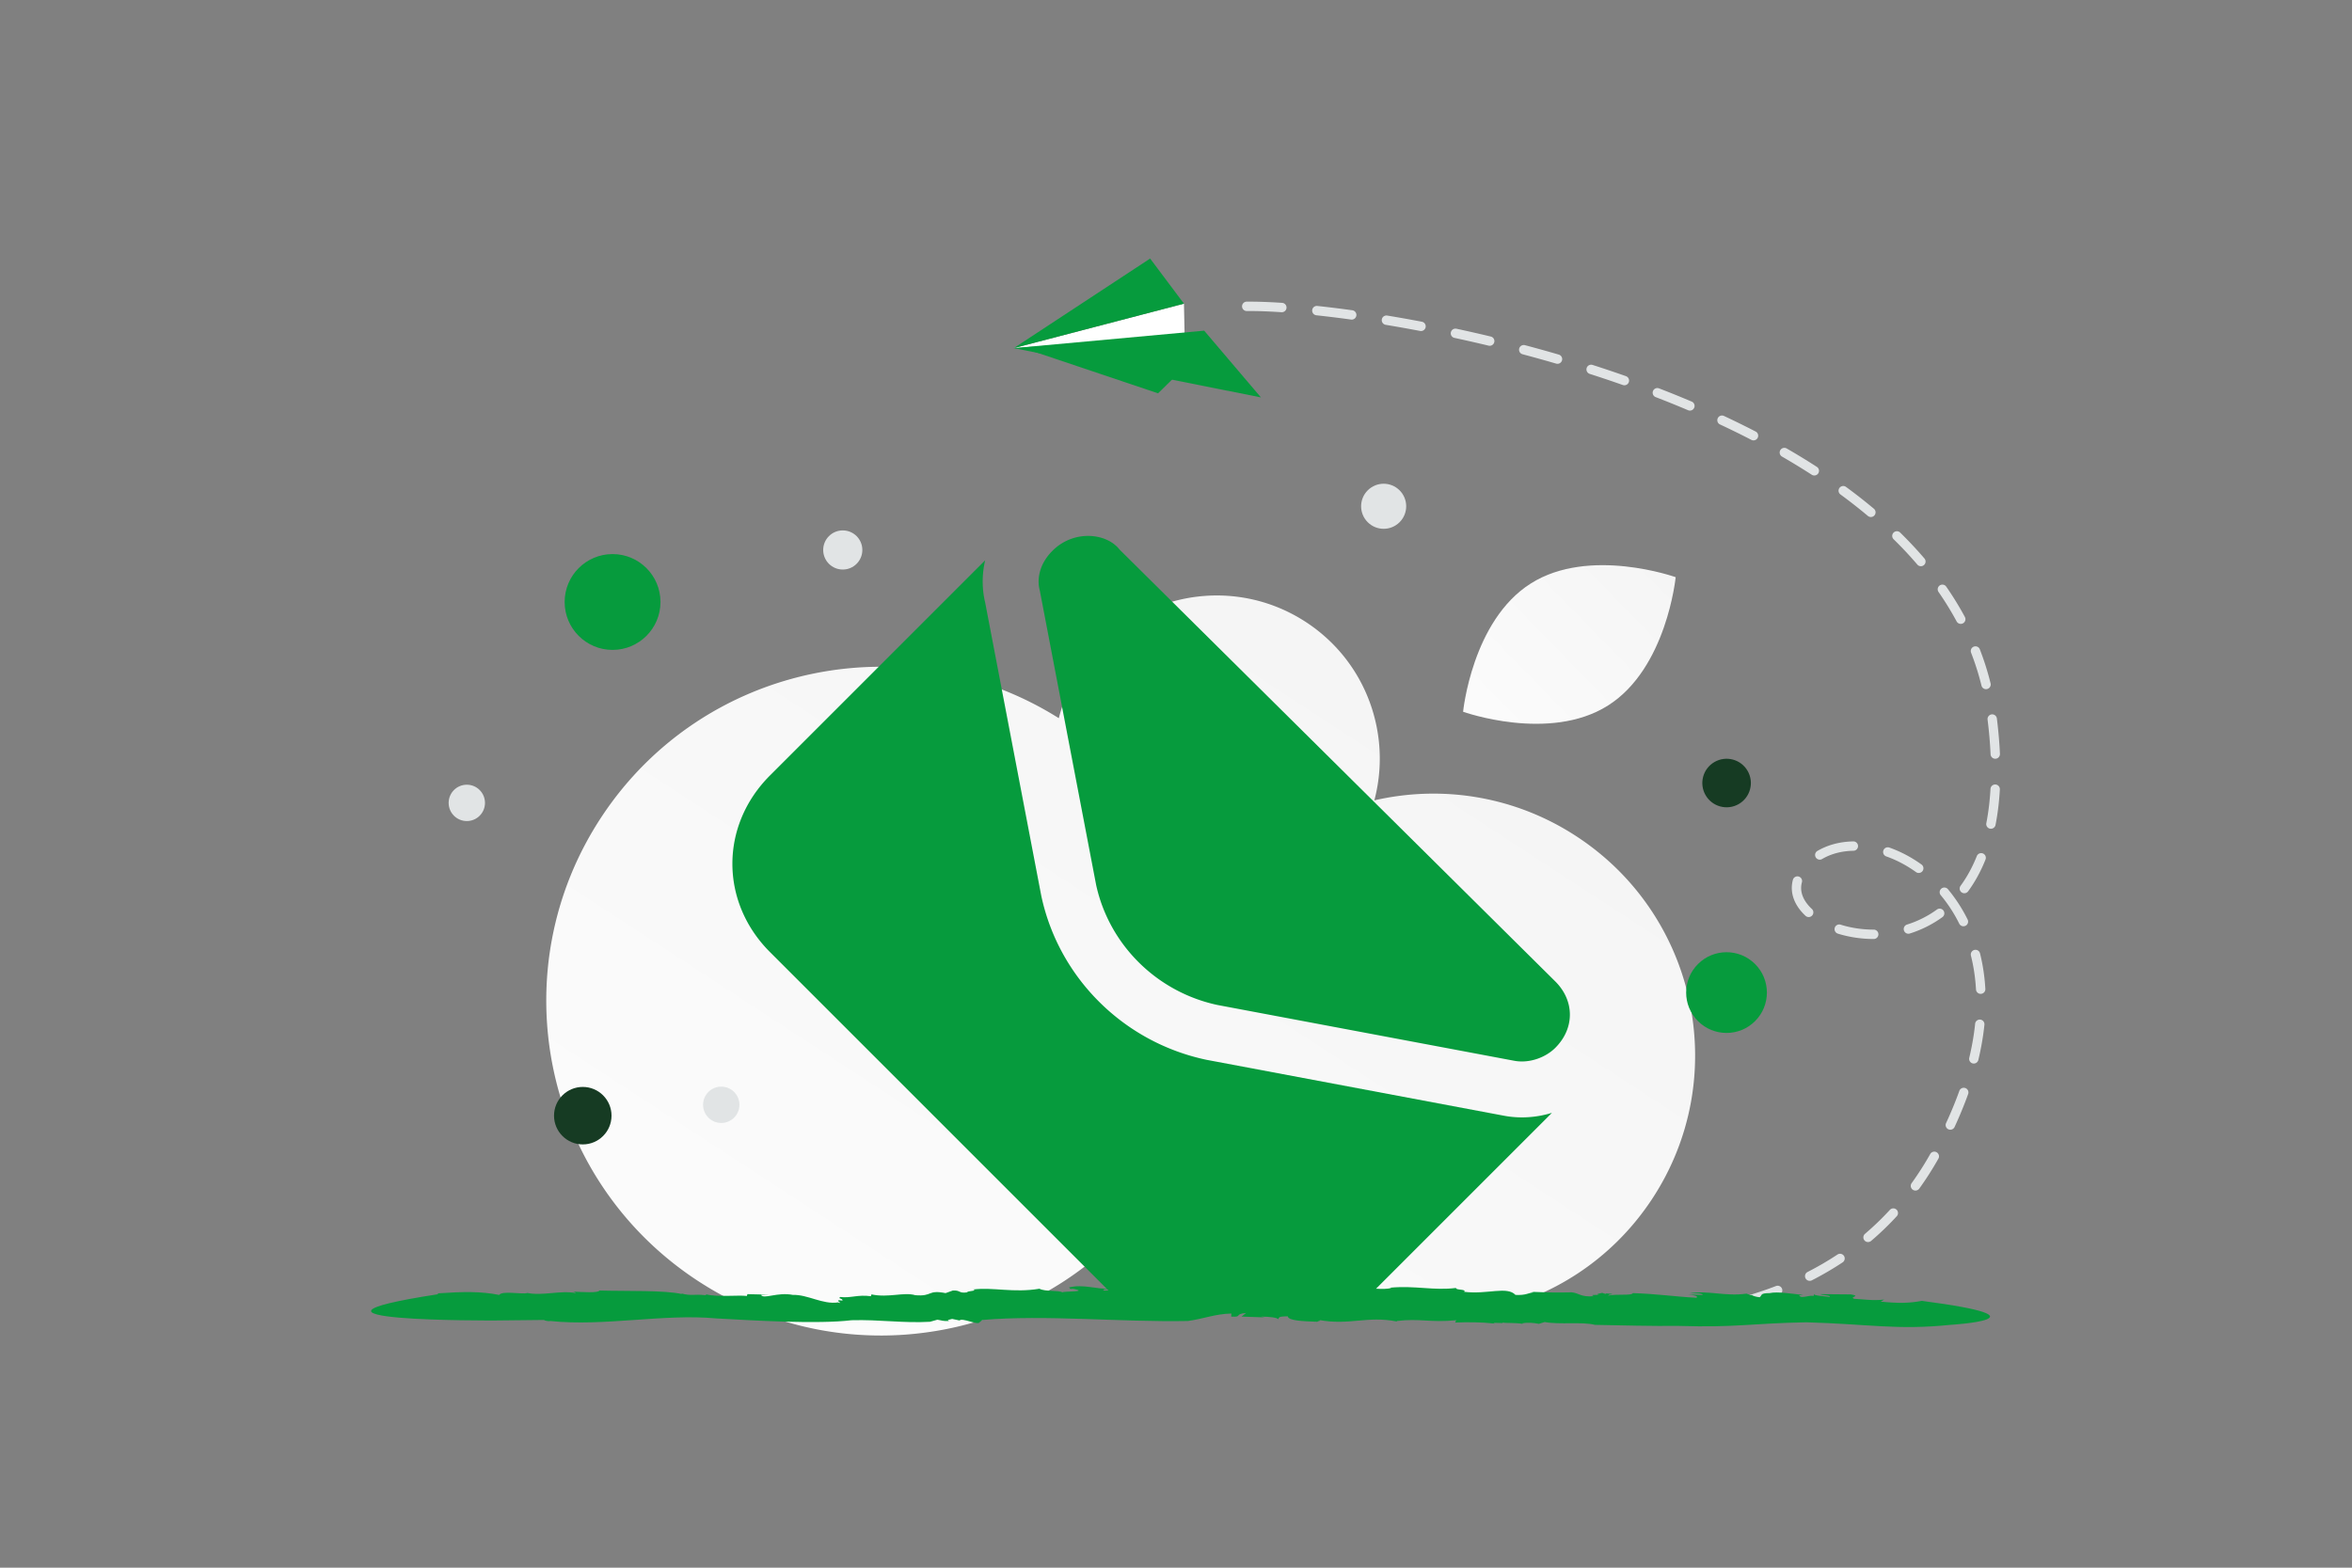 <svg width="900" height="600" viewBox="0 0 900 600" fill="none" xmlns="http://www.w3.org/2000/svg"><rect x="0" y="0" width="900" height="600" fill="#808080" stroke="none"/><g clip-path="url(#a)"><path fill="transparent" d="M0 0h900v600H0z"/><path d="M603.956 320.563c-23.904-15.923-52.154-20.219-78.064-14.24 6.682-25.095-2.895-52.738-25.718-67.94-28.675-19.1-67.4-11.358-86.483 17.291a62.52 62.52 0 0 0-8.54 19.199c-58.543-36.86-136.12-20.566-174.665 37.303-39.17 58.806-23.207 138.254 35.655 177.461 58.862 39.207 138.326 23.321 177.495-35.485a130.387 130.387 0 0 0 10.116-18.22c6.857 20.212 20.182 38.4 39.331 51.155 46.027 30.658 108.168 18.235 138.797-27.749 30.628-45.983 18.103-108.117-27.924-138.775zm-141.437 31.954c-.301.487-.577.969-.862 1.467-.117-.514-.25-1.038-.367-1.552.408.043.816.085 1.229.085z" fill="url(#b)"/><path d="M615.33 270.007c-22.455 14.226-55.469 2.406-55.469 2.406s3.415-34.878 25.885-49.088c22.455-14.225 55.455-2.421 55.455-2.421s-3.415 34.878-25.871 49.103z" fill="url(#c)"/><path d="M560.159 499.8a1.796 1.796 0 0 1 1.048-3.424 236.52 236.52 0 0 0 13.121 2.618 1.791 1.791 0 0 1 1.461 2.071 1.799 1.799 0 0 1-2.07 1.465 244.91 244.91 0 0 1-13.324-2.655c-.079-.023-.159-.045-.236-.075zm26.55 4.582a1.795 1.795 0 0 1 .859-3.456c4.442.529 8.917.95 13.309 1.251a1.798 1.798 0 0 1 1.667 1.908 1.796 1.796 0 0 1-1.908 1.672c-4.457-.301-8.993-.73-13.495-1.266a2.24 2.24 0 0 1-.432-.109zm26.848 1.794a1.793 1.793 0 0 1 .67-3.464 222.1 222.1 0 0 0 13.347-.229 1.788 1.788 0 0 1 1.872 1.706c.046.99-.717 1.83-1.706 1.878-4.43.215-8.991.291-13.562.227a1.607 1.607 0 0 1-.621-.118zm26.864-1.301a1.783 1.783 0 0 1-1.136-1.473 1.791 1.791 0 0 1 1.578-1.983c4.481-.516 8.91-1.19 13.167-2.001a1.78 1.78 0 0 1 2.092 1.428 1.793 1.793 0 0 1-1.422 2.099 183.376 183.376 0 0 1-13.433 2.045 1.95 1.95 0 0 1-.846-.115zm26.391-5.092a1.772 1.772 0 0 1-1.083-1.194 1.802 1.802 0 0 1 1.25-2.214 141.452 141.452 0 0 0 12.603-4.171 1.796 1.796 0 0 1 2.316 1.032c.352.923-.11 1.96-1.034 2.321a143.902 143.902 0 0 1-12.923 4.273 1.768 1.768 0 0 1-1.129-.047zm25.032-9.687a1.765 1.765 0 0 1-.953-.863 1.796 1.796 0 0 1 .789-2.414 117.907 117.907 0 0 0 11.425-6.664 1.793 1.793 0 0 1 2.486.503 1.8 1.8 0 0 1-.505 2.49 121.026 121.026 0 0 1-11.778 6.874 1.843 1.843 0 0 1-1.464.074zm22.323-14.84a1.794 1.794 0 0 1-.511-3.041 109.163 109.163 0 0 0 9.509-9.158 1.792 1.792 0 1 1 2.64 2.426 111.69 111.69 0 0 1-9.827 9.463c-.53.44-1.224.535-1.811.31zm18.142-19.713a1.792 1.792 0 0 1-.81-2.722 119.078 119.078 0 0 0 7.109-11.139 1.782 1.782 0 0 1 2.442-.679 1.796 1.796 0 0 1 .682 2.447 122.437 122.437 0 0 1-7.328 11.481 1.815 1.815 0 0 1-2.095.612zm13.352-23.285-.119-.046a1.79 1.79 0 0 1-.868-2.382 151.223 151.223 0 0 0 5.061-12.285 1.791 1.791 0 1 1 3.37 1.211c-.339.947-.702 1.916-1.07 2.876a158.588 158.588 0 0 1-4.116 9.715 1.797 1.797 0 0 1-2.258.911zm8.982-25.322a1.8 1.8 0 0 1-1.099-2.093c1.056-4.409 1.812-8.789 2.244-13.011a1.793 1.793 0 0 1 1.962-1.603 1.79 1.79 0 0 1 1.595 1.969c-.453 4.384-1.235 8.914-2.326 13.479a1.793 1.793 0 0 1-2.161 1.326c-.065-.018-.145-.04-.215-.067zm2.626-26.672a1.801 1.801 0 0 1-1.146-1.573c-.255-4.461-.903-8.817-1.937-12.942a1.794 1.794 0 0 1 1.3-2.178 1.787 1.787 0 0 1 2.173 1.299c1.088 4.339 1.772 8.917 2.043 13.609a1.793 1.793 0 0 1-1.688 1.893c-.264.02-.514-.02-.745-.108zm-54.125-22.978a1.788 1.788 0 0 1-1.063-2.208 1.795 1.795 0 0 1 2.248-1.179c3.966 1.246 8.359 1.901 12.702 1.894a1.796 1.796 0 0 1-.005 3.591c-4.703.006-9.465-.711-13.778-2.058-.032-.02-.076-.029-.104-.04zm-11.68-6.421a1.88 1.88 0 0 1-.577-.358c-4.402-4.106-6.12-9-4.827-13.776a1.794 1.794 0 0 1 2.194-1.265 1.79 1.79 0 0 1 1.257 2.201c-1.188 4.399 1.416 7.985 3.808 10.22a1.787 1.787 0 0 1-1.855 2.978zm38.154 6.385a1.781 1.781 0 0 1-1.07-1.142 1.802 1.802 0 0 1 1.175-2.25 39.624 39.624 0 0 0 11.443-5.749 1.788 1.788 0 0 1 2.503.397 1.795 1.795 0 0 1-.399 2.507 43.05 43.05 0 0 1-12.477 6.269c-.395.13-.811.107-1.175-.032zm21.053-2.862a1.793 1.793 0 0 1-.964-.876 55.193 55.193 0 0 0-7.071-10.891 1.79 1.79 0 0 1 .23-2.524 1.789 1.789 0 0 1 2.52.226 59.225 59.225 0 0 1 7.53 11.598c.439.884.08 1.968-.81 2.406-.47.222-.987.233-1.435.061zm-54.969-25.487a1.8 1.8 0 0 1-.263-3.227c3.976-2.318 8.594-3.546 13.725-3.645a1.787 1.787 0 0 1 1.821 1.759 1.792 1.792 0 0 1-1.759 1.825c-4.509.088-8.54 1.147-11.981 3.156a1.777 1.777 0 0 1-1.543.132zm55.327 12.854a2.095 2.095 0 0 1-.419-.225 1.793 1.793 0 0 1-.385-2.511c2.44-3.332 4.532-7.16 6.21-11.371a1.798 1.798 0 0 1 2.306-1.013l.021.008a1.793 1.793 0 0 1 1 2.329c-1.795 4.495-4.03 8.59-6.652 12.166a1.79 1.79 0 0 1-2.081.617zm-17.456-7.759a1.947 1.947 0 0 1-.405-.22c-3.597-2.584-7.447-4.614-11.397-6.007a1.793 1.793 0 0 1-1.088-2.29 1.789 1.789 0 0 1 2.288-1.092c4.267 1.507 8.425 3.695 12.291 6.479.804.581.987 1.696.412 2.504-.49.672-1.359.91-2.101.626zm27.615-16.927a1.79 1.79 0 0 1-1.112-2.018c.795-4.083 1.332-8.498 1.591-13.109a1.801 1.801 0 0 1 1.892-1.694 1.796 1.796 0 0 1 1.689 1.893c-.266 4.777-.822 9.346-1.655 13.591a1.794 1.794 0 0 1-2.101 1.421 1.486 1.486 0 0 1-.304-.084zm1.662-26.793a1.796 1.796 0 0 1-1.148-1.589 167.657 167.657 0 0 0-1.15-13.26 1.804 1.804 0 0 1 1.555-2.008 1.798 1.798 0 0 1 2.003 1.556c.578 4.665.976 9.214 1.171 13.54a1.796 1.796 0 0 1-2.431 1.761zm-3.527-26.628a1.79 1.79 0 0 1-1.101-1.249 103.12 103.12 0 0 0-3.977-12.583 1.796 1.796 0 0 1 1.02-2.326 1.787 1.787 0 0 1 2.32 1.018 106.357 106.357 0 0 1 4.118 13.031 1.798 1.798 0 0 1-2.38 2.109zm-9.674-24.988a1.786 1.786 0 0 1-.935-.825 118.143 118.143 0 0 0-6.926-11.27 1.79 1.79 0 0 1 .451-2.495c.81-.566 1.93-.37 2.491.448a120.637 120.637 0 0 1 7.138 11.616 1.79 1.79 0 0 1-.73 2.429 1.781 1.781 0 0 1-1.489.097zM476.428 118.919a1.793 1.793 0 0 1-1.151-1.662 1.8 1.8 0 0 1 1.776-1.811c3.886-.03 8.446.127 13.569.467a1.791 1.791 0 0 1 1.667 1.908 1.797 1.797 0 0 1-1.908 1.672c-5.031-.329-9.511-.486-13.302-.452a1.784 1.784 0 0 1-.651-.122zm257.963 97.667a1.774 1.774 0 0 1-.719-.509 150.603 150.603 0 0 0-9.072-9.69 1.788 1.788 0 0 1-.024-2.532 1.782 1.782 0 0 1 2.529-.028 157.863 157.863 0 0 1 9.29 9.918 1.794 1.794 0 0 1-2.004 2.841zm-231.134-96.032a1.79 1.79 0 0 1-1.137-1.867 1.785 1.785 0 0 1 1.973-1.59c4.307.461 8.811 1.014 13.394 1.653a1.792 1.792 0 0 1 1.527 2.024 1.793 1.793 0 0 1-2.023 1.532 437.07 437.07 0 0 0-13.289-1.638 1.853 1.853 0 0 1-.445-.114zm212.001 77.206a1.796 1.796 0 0 1-.511-.3 203.042 203.042 0 0 0-10.48-8.212 1.794 1.794 0 0 1-.388-2.504 1.79 1.79 0 0 1 2.5-.392 205.343 205.343 0 0 1 10.673 8.358 1.794 1.794 0 0 1-1.794 3.05zm-185.372-73.543a1.793 1.793 0 0 1 .935-3.443c4.376.721 8.843 1.517 13.275 2.363a1.8 1.8 0 0 1 1.426 2.098 1.801 1.801 0 0 1-2.097 1.431 568.611 568.611 0 0 0-13.193-2.348 1.962 1.962 0 0 1-.346-.101zm26.402 5.031a1.786 1.786 0 0 1-1.106-2.055 1.797 1.797 0 0 1 2.132-1.377c4.388.942 8.808 1.945 13.148 2.99a1.78 1.78 0 0 1 1.321 2.162 1.793 1.793 0 0 1-2.16 1.326 579.049 579.049 0 0 0-13.066-2.974 1.166 1.166 0 0 1-.269-.072zm137.323 52.621a2.03 2.03 0 0 1-.329-.166 272.36 272.36 0 0 0-11.388-6.952 1.795 1.795 0 0 1-.659-2.447 1.792 1.792 0 0 1 2.451-.66 261.792 261.792 0 0 1 11.545 7.045 1.796 1.796 0 0 1 .534 2.479 1.812 1.812 0 0 1-2.154.701zm-111.188-46.35a1.8 1.8 0 0 1-1.09-2.137 1.793 1.793 0 0 1 2.189-1.275 531.408 531.408 0 0 1 12.987 3.619 1.796 1.796 0 0 1-1.009 3.447 558.667 558.667 0 0 0-12.9-3.594c-.056-.021-.121-.038-.177-.06zm87.922 32.909a1.796 1.796 0 0 1-.186-.08 328.342 328.342 0 0 0-11.993-5.898 1.785 1.785 0 0 1-.858-2.386 1.785 1.785 0 0 1 2.384-.863 352.64 352.64 0 0 1 12.12 5.963 1.795 1.795 0 0 1 .767 2.416 1.793 1.793 0 0 1-2.234.848zm-62.136-25.373a1.797 1.797 0 0 1-1.064-2.224 1.793 1.793 0 0 1 2.25-1.163 493.126 493.126 0 0 1 12.783 4.296 1.814 1.814 0 0 1 1.095 2.293 1.794 1.794 0 0 1-2.283 1.102 454.516 454.516 0 0 0-12.692-4.262c-.026-.018-.054-.028-.089-.042zm37.805 13.975-.063-.025a393.265 393.265 0 0 0-12.402-5.018 1.798 1.798 0 0 1-1.027-2.322 1.786 1.786 0 0 1 2.311-1.027l.007.002a400.781 400.781 0 0 1 12.511 5.068 1.787 1.787 0 0 1 .945 2.348 1.786 1.786 0 0 1-2.282.974z" fill="#E1E4E5"/><path fill-rule="evenodd" clip-rule="evenodd" d="M428.151 210.02c-5.154-6.132-17.369-7.205-25.357.713-5.159 5.115-6.006 10.936-4.982 14.996.05.2.095.402.134.606l21.493 112.345c4.998 22.894 23.183 40.97 46.394 45.948l113.33 21.308.03.006.073.014c5.885 1.167 12.162-1.236 15.817-4.86 7.515-7.45 7.515-18.078 0-25.527L428.809 210.733c-.23-.228-.45-.466-.658-.713zm-51.183 4.439-82.342 82.342c-19.163 19.163-19.163 48.414 0 67.577L424.508 494.26c4.178 4.179 10.952 4.179 15.131 0 .125-.125.246-.252.363-.381l9.779 9.673 7.989-5.913 47.159 3.767 5.238-5.819c4.204 3.633 10.563 3.454 14.554-.537l69.132-69.132c-5.797 1.777-12.199 2.316-18.691 1.039l-113.411-21.322a9.807 9.807 0 0 1-.247-.05c-31.464-6.684-56.239-31.194-63.007-62.504a10.049 10.049 0 0 1-.051-.25l-21.465-112.2c-1.239-5.135-1.288-10.683-.013-16.172z" fill="#069B3D"/><path d="m453.042 116.221.258 12.126-65.374 4.889 65.116-17.015z" fill="#fff"/><path d="m451.908 141.909-8.772 8.626-52.271-17.568 61.043 8.942z" fill="#069B3D"/><path d="m387.926 133.236 94.575 18.865-21.716-25.546-72.859 6.681z" fill="#069B3D"/><path d="m453.043 116.222-65.116 17.015 52.174-34.287 12.942 17.272zm238.171 389.857c-21.238.396-26.859 2.075-48.906 1.384-10.501.098-21.71-.198-31.975-.395-4.881-1.285-13.464 0-19.253-1.087l-2.222.691c-1.985-.395-4.308-.593-6.327-.197l.134.197c-2.962-.494-6.327-.197-7.775-.494l.135.198-3.602-.099.606.296c-5.183-.592-10.501-.592-15.213-.395l.403-.889c-10.063.988-13.732-.791-22.786.296l.134.198c-11.477-2.273-18.108 1.581-29.922-.593 1.481.297-.64.395-.505.692-5.453-.198-11.242-.395-11.343-2.075-3.972 0-3.231.494-3.736 1.186.034-.692-3.433-1.087-6.53-1.087l1.414.296-8.886-.296 1.75-1.384c-4.712.396-1.211 1.68-5.688 1.384l.067-1.186c-6.496.198-10.333 1.976-16.627 2.865-26.186.494-54.325-2.47-78.66-.395l-1.077.889c-.471 1.285-6.732-1.877-7.641-.691l-2.827-.593c-.808.197-2.491.494-1.077.79-2.625.099-2.693-.197-4.577-.494l-2.828.791c-10.333.593-19.118-.889-29.99-.593-13.059 1.581-37.663.099-51.834-.692-19.925-1.877-43.083 3.162-63.48.988-.673.198-2.389-.197-2.356-.395l-18.68.198s-90.508.494-21.744-10.078l-.471-.297c10.232-.692 16.661-.79 23.696.593 1.111-1.68 8.381-.198 10.771-.692l-.236-.099c6.227 1.285 12.824-1.086 18.849.099-.236-.099-.37-.593-1.75-.593 4.375.198 10.366.593 10.703-.395 10.468.297 25.042-.197 31.74 1.384l-.471-.297c3.803 1.087 4.947.198 9.222.692.236-.099.539-.198.471-.297 4.174 1.087 12.151.198 15.483.593l.202-.691 8.28.197-3.096.099c1.077 1.778 6.26-1.186 12.251 0 5.621-.198 11.411 3.755 17.233 2.865 2.794.89-2.457-1.383 1.717-.691.135-.988-1.952-.593-.875-1.384 4.073.494 6.698-.988 11.747-.296l.202-.692c6.563 1.384 12.386-.988 16.762.297 6.765.593 4.543-2.174 11.612-.791l2.76-.988c3.029-.197 2.154 1.186 5.52.692-.202-.593 4.241-.494 2.255-1.087 7.573-.988 15.382 1.383 25.378-.296 2.155 1.185 7.203.494 8.819 1.383.269-.494 10.064-.099 4.443-1.285-.471-.099-1.346-.098-1.279.099l-.673-.692c5.688-1.383 10.333.791 15.987.495-1.682.197-3.904.197-2.423.691l5.251-.099-1.077-.592 7.808-.396-1.077.791c3.804-.395 5.15-1.68 9.459-.593 1.952.593-3.602.988.403 1.284 5.116-.494 12.757-1.284 19.253-1.482-.606.89 1.144.791 2.962.988l.202-.691c6.9.988 2.524-1.581 9.391-.791l-.606-.494 1.817 1.581c6.194 1.482 3.333-1.482 10.199.494-2.726-.099-1.279 1.581 2.053 1.285l-.841-.692c1.851.198 2.457.494 3.702.296-1.111-.395-.572-.988 2.154-.889l-1.817-.889 5.149 1.284c3.972-.79 10.266.198 11.916-.79 0 0 8.549-.494 10.501.593-1.717-.692 2.996-.988 1.649-1.779 2.222.791 8.751 1.384 11.377.593l-.505-.099c9.694-.889 16.56 1.186 25.244.099-.404.889 4.207.395 3.063 1.482 8.987 1.087 16.391-2.272 19.656 1.186 4.107.198 4.847-.791 6.968-.988l-.976-.198c7.674.297 9.895.297 15.583.198 2.828.296 3.299 1.877 8.381 1.482-1.649-.593.438-.494 2.323-.494-1.212-.099-1.582-.296.909-.791.336.198.908.297 1.413.396.034 0 .135-.099.068-.198 3.164.198 2.625.395 1.144.494.067.099-.034.198-.505.395 3.299-.79 9.189.099 9.593-.988 9.559.297 16.391 1.384 24.335 1.779.909-.593-.976-1.087-3.265-1.285l5.655.198c-.034-.791-3.232-.494-4.982-.593 6.732-1.284 13.867 1.285 21.744.099l1.649.593.471-.099c-.034.296 1.75.79 2.895.889 1.11-.691-.068-1.581 3.837-1.581 3.096-.691 8.751.297 12.79.692-2.188.099-1.481.494-.539.79 1.953 0 3.063-.691 4.578-.395l.202-.889c-.774.889 5.082.988 5.823 1.284 1.111-.691-3.029-.592-3.501-1.086 7.809.098 3.905-.001 11.747.098 4.174.692-.774.89 1.246 1.68 3.668.198 7.27.79 11.511.296l-1.347.791c6.934.691 11.074.593 15.719-.297 51.565 6.719 10.872 9.19 10.872 9.19-20.397 2.074-30.865-.297-55.032-.989z" fill="#069B3D"/><circle r="9.289" transform="scale(-1 1) rotate(30 -889.57 -1083.018)" fill="#163B23"/><circle r="11" transform="matrix(1 0 0 -1 223 427)" fill="#163B23"/><circle cx="322.489" cy="210.49" r="7.49" transform="rotate(-180 322.489 210.49)" fill="#E1E4E5"/><circle cx="275.993" cy="422.84" r="6.955" transform="rotate(-180 275.993 422.84)" fill="#E1E4E5"/><circle cx="178.628" cy="307.287" r="6.955" transform="rotate(-180 178.628 307.287)" fill="#E1E4E5"/><circle r="18.337" transform="matrix(1 0 0 -1 234.399 230.399)" fill="#069B3D"/><circle cx="529.461" cy="193.765" r="8.624" transform="rotate(45 529.461 193.765)" fill="#E1E4E5"/><circle r="15.449" transform="scale(-1 1) rotate(-45 128.234 987.433)" fill="#069B3D"/></g><defs><linearGradient id="b" x1="234.592" y1="696.889" x2="725.036" y2="-54.788" gradientUnits="userSpaceOnUse"><stop stop-color="#fff"/><stop offset="1" stop-color="#EEE"/></linearGradient><linearGradient id="c" x1="528.214" y1="316.165" x2="707.401" y2="141.219" gradientUnits="userSpaceOnUse"><stop stop-color="#fff"/><stop offset="1" stop-color="#EEE"/></linearGradient><clipPath id="a"><path fill="#fff" d="M0 0h900v600H0z"/></clipPath></defs></svg>